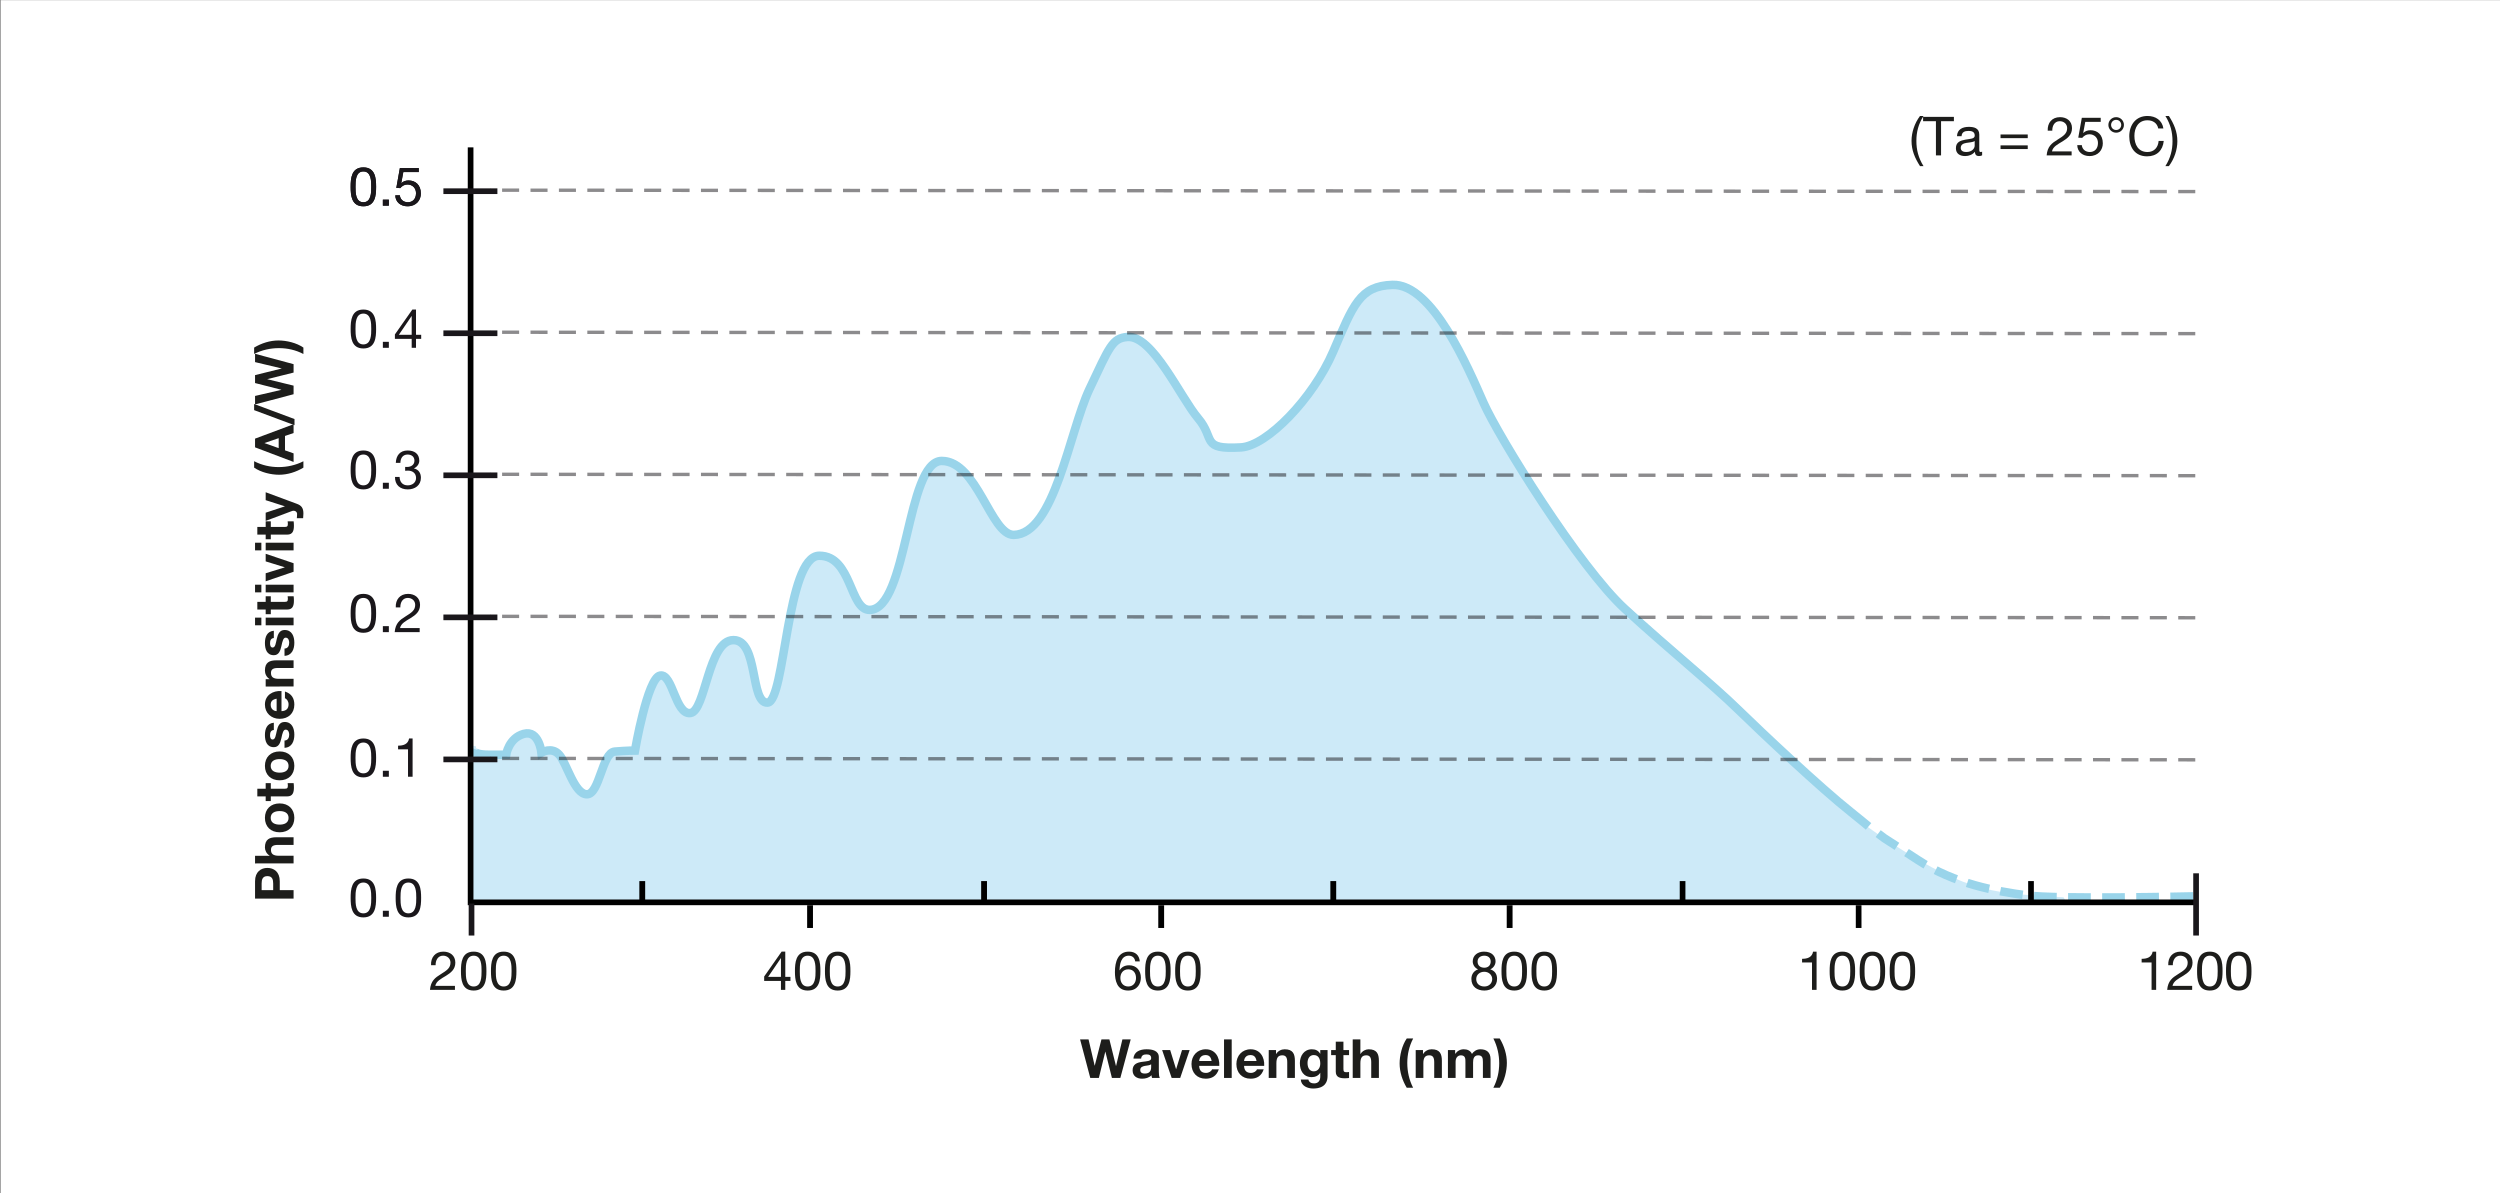 <?xml version="1.0" encoding="utf-8"?>
<!-- Generator: Adobe Illustrator 16.0.0, SVG Export Plug-In . SVG Version: 6.00 Build 0)  -->
<!DOCTYPE svg PUBLIC "-//W3C//DTD SVG 1.1//EN" "http://www.w3.org/Graphics/SVG/1.1/DTD/svg11.dtd">
<svg version="1.1" xmlns="http://www.w3.org/2000/svg" xmlns:xlink="http://www.w3.org/1999/xlink" x="0px" y="0px" width="880px"
	 height="420px" viewBox="0 0 880 420" enable-background="new 0 0 880 420" xml:space="preserve">
<rect x="0" y="0" width="880" height="420" fill="#808080" stroke="none"/>
<g id="Ebene_1">
	<rect x="0.25" y="0.063" fill="#FFFFFF" width="880" height="420"/>
</g>
<g id="Ebene_6">
	<g>
		<path fill="#CDEAF8" stroke="#CDEAF8" stroke-miterlimit="3.864" d="M167.066,262.7c0,0-0.888,2.203,5.334,2.203
			c6.223,0,6.223,0,6.223,0s0.887-5.878,6.219-7.345c5.335-1.467,6.223,6.61,6.223,6.61s3.56-2.199,6.221,0.734
			c2.674,2.929,5.336,13.933,9.783,13.933c4.445,0,5.332-14.667,9.778-15.036c4.441-0.368,7.127-0.368,7.127-0.368
			s4.425-25.665,8.872-26.403c4.446-0.732,5.332,13.938,10.666,13.202c5.336-0.733,6.229-25.667,15.112-25.667
			c8.891,0,5.804,22.37,12.025,22.004c6.226-0.371,6.643-51.702,18.196-51.702c11.558,0,10.646,19.263,17.804,19.066
			c13.327-0.371,12.875-52.438,25.318-52.438c12.442,0,17.282,26.141,25.33,26.037c14.357-0.188,19.552-36.304,26.66-51.338
			c7.114-15.037,8.033-17.896,13.341-18.336c8.883-0.734,18.662,21.271,24.886,28.604c6.22,7.333,0.789,11.101,15.113,10.268
			c9.193-0.536,25.346-17.236,32.451-33.738c7.111-16.502,9.356-23.101,20.884-23.468c14.108-0.45,26.671,29.336,32.005,41.438
			s33.769,57.938,49.772,72.602c16,14.667,30.229,26.037,40.008,35.57c8.885,8.663,29.868,31.895,39.029,38.094
			c0,0,5.069,4.146,14.433,10.216c27.523,17.851,37.181,17.478,60.216,18.887c18.051,1.103-560.767,0-560.767,0L167.066,262.7z"/>
		<path fill="none" stroke="#99D4EA" stroke-width="3" stroke-miterlimit="3.864" d="M166.603,263.457c0,0-0.888,2.2,5.337,2.2
			c6.221,0,6.221,0,6.221,0s0.887-5.874,6.221-7.339c5.334-1.468,6.221,6.604,6.221,6.604s3.562-2.2,6.224,0.734
			c2.671,2.935,5.333,13.936,9.778,13.936c4.447,0,5.334-14.668,9.781-15.036c4.443-0.366,7.127-0.366,7.127-0.366
			s4.425-25.667,8.871-26.401c4.446-0.735,5.333,13.934,10.669,13.198c5.334-0.733,6.225-25.668,15.108-25.668
			c8.892,0,5.806,22.371,12.027,22.003c6.226-0.369,6.642-51.701,18.196-51.701c11.557,0,10.646,19.265,17.802,19.064
			c13.329-0.366,12.876-52.436,25.319-52.436c12.444,0,17.282,26.142,25.33,26.036c14.357-0.187,19.552-36.302,26.659-51.337
			c7.116-15.036,8.034-17.898,13.343-18.335c8.883-0.735,18.664,21.269,24.886,28.604c6.221,7.332,0.789,11.1,15.111,10.266
			c9.192-0.534,25.345-17.235,32.456-33.735c7.105-16.503,9.353-23.102,20.879-23.47c14.107-0.451,26.67,29.338,32.001,41.438
			c5.333,12.103,33.775,57.937,49.776,72.604c16.004,14.668,30.231,26.035,40.006,35.569c7.97,7.772,28.776,27.395,39.698,36.045
			c2.475,1.961,6.079,4.96,6.079,4.96"/>
		<path fill="none" stroke="#99D4EA" stroke-width="3" stroke-miterlimit="1" stroke-dasharray="8,4" d="M771.955,315.529
			c0,0-47.999,1.1-58.665-0.368c-10.67-1.466-25.234-3.941-38.224-12.467c-6.312-4.142-11.718-7.597-11.718-7.597l-3.801-2.841"/>
	</g>
</g>
<g id="Ebene_2">
	<g>
		<polyline fill="none" stroke="#000000" stroke-width="2" stroke-miterlimit="3.864" points="773.652,317.627 165.652,317.627 
			165.652,51.873 		"/>
		
			<line fill="#1A171B" stroke="#1A171B" stroke-width="2" stroke-miterlimit="3.864" x1="156.075" y1="267.314" x2="175.084" y2="267.314"/>
		
			<line fill="#1A171B" stroke="#1A171B" stroke-width="2" stroke-miterlimit="3.864" x1="156.075" y1="217.31" x2="175.084" y2="217.31"/>
		
			<line fill="#1A171B" stroke="#1A171B" stroke-width="2" stroke-miterlimit="3.864" x1="156.075" y1="167.307" x2="175.084" y2="167.307"/>
		<g>
			
				<line fill="#1A171B" stroke="#1A171B" stroke-width="2" stroke-miterlimit="3.864" x1="156.075" y1="117.305" x2="175.084" y2="117.305"/>
			
				<line fill="#1A171B" stroke="#1A171B" stroke-width="2" stroke-miterlimit="3.864" x1="156.075" y1="67.302" x2="175.084" y2="67.302"/>
		</g>
		
			<line fill="none" stroke="#1A171B" stroke-width="2" stroke-miterlimit="3.864" x1="773.021" y1="307.405" x2="773.021" y2="329.308"/>
		
			<line fill="none" stroke="#1A171B" stroke-width="2" stroke-miterlimit="3.864" x1="165.977" y1="318.04" x2="165.977" y2="329.308"/>
	</g>
	<g opacity="0.5">
		
			<line fill="none" stroke="#1A171B" stroke-width="1.2" stroke-dasharray="6,4" x1="772.735" y1="117.441" x2="172.596" y2="116.943"/>
		
			<line fill="none" stroke="#1A171B" stroke-width="1.2" stroke-dasharray="6,4" x1="772.735" y1="167.443" x2="172.596" y2="166.945"/>
		
			<line fill="none" stroke="#1A171B" stroke-width="1.2" stroke-dasharray="6,4" x1="772.735" y1="217.446" x2="172.596" y2="216.948"/>
		
			<line fill="none" stroke="#1A171B" stroke-width="1.2" stroke-dasharray="6,4" x1="772.735" y1="267.451" x2="172.596" y2="266.953"/>
		
			<line fill="none" stroke="#1A171B" stroke-width="1.2" stroke-dasharray="6,4" x1="772.735" y1="67.438" x2="172.596" y2="66.94"/>
	</g>
	<path fill="none" stroke="#000000" stroke-width="2.052" stroke-miterlimit="3.864" d="M226.075,310.145v7.998"/>
	
		<line fill="none" stroke="#000000" stroke-width="2.052" stroke-miterlimit="3.864" x1="469.313" y1="310.141" x2="469.313" y2="318.14"/>
	
		<line fill="none" stroke="#000000" stroke-width="2.052" stroke-miterlimit="3.864" x1="346.393" y1="310.141" x2="346.393" y2="318.14"/>
	
		<line fill="none" stroke="#000000" stroke-width="2.052" stroke-miterlimit="3.864" x1="408.74" y1="318.646" x2="408.74" y2="326.645"/>
	
		<line fill="none" stroke="#000000" stroke-width="2.052" stroke-miterlimit="3.864" x1="285.138" y1="318.646" x2="285.138" y2="326.645"/>
	<path fill="none" stroke="#B1B1B1" stroke-width="1.026" stroke-miterlimit="3.864" stroke-dasharray="4.104,4.104" d="
		M495.032,66.826"/>
	<path fill="none" stroke="#B1B1B1" stroke-width="1.026" stroke-miterlimit="3.864" stroke-dasharray="4.104,4.104" d="
		M495.032,316.65"/>
	<path fill="none" stroke="#000000" stroke-width="2" stroke-miterlimit="3.864" d="M592.267,310.141v7.999 M654.241,318.646v7.999"
		/>
	<path fill="none" stroke="#000000" stroke-width="2" stroke-miterlimit="3.864" d="M714.913,310.141v7.999"/>
	
		<line fill="none" stroke="#000000" stroke-width="2.052" stroke-miterlimit="3.864" x1="531.394" y1="318.646" x2="531.394" y2="326.645"/>
	<g>
		<path fill="#1A171B" d="M127.908,58.921c4.217,0,4.483,3.875,4.483,6.858c0,2.963-0.266,6.839-4.483,6.839
			s-4.483-3.875-4.483-6.839C123.424,62.796,123.69,58.921,127.908,58.921z M127.908,71.193c2.754,0,2.773-3.419,2.773-5.433
			c0-1.995-0.019-5.415-2.773-5.415s-2.773,3.42-2.773,5.415C125.134,67.774,125.153,71.193,127.908,71.193z"/>
		<path fill="#1A171B" d="M134.767,70.281h2.109v2.109h-2.109V70.281z"/>
		<path fill="#1A171B" d="M147.401,60.574h-5.433l-0.722,3.875l0.038,0.038c0.589-0.665,1.596-0.969,2.508-0.969
			c2.394,0,4.35,1.539,4.35,4.616c0,2.28-1.577,4.483-4.711,4.483c-2.337,0-4.237-1.425-4.293-3.856h1.615
			c0.095,1.387,1.216,2.432,2.831,2.432c1.539,0,2.85-1.045,2.85-3.191c0-1.786-1.235-3.059-3.04-3.059
			c-1.026,0-1.881,0.513-2.508,1.272l-1.387-0.076l1.254-6.991h6.649V60.574z"/>
	</g>
	<g>
		<path fill="#1A171B" d="M127.908,108.962c4.217,0,4.483,3.875,4.483,6.858c0,2.963-0.266,6.839-4.483,6.839
			s-4.483-3.875-4.483-6.839C123.424,112.837,123.69,108.962,127.908,108.962z M127.908,121.234c2.754,0,2.773-3.419,2.773-5.433
			c0-1.995-0.019-5.415-2.773-5.415s-2.773,3.42-2.773,5.415C125.134,117.815,125.153,121.234,127.908,121.234z"/>
		<path fill="#1A171B" d="M134.767,120.322h2.109v2.109h-2.109V120.322z"/>
		<path fill="#1A171B" d="M146.433,117.853h1.824v1.425h-1.824v3.153h-1.52v-3.153h-5.908v-1.558l6.136-8.758h1.292V117.853z
			 M144.913,117.853v-6.592h-0.038l-4.483,6.592H144.913z"/>
	</g>
	<g>
		<path fill="#1A171B" d="M127.908,58.921c4.217,0,4.483,3.875,4.483,6.858c0,2.963-0.266,6.839-4.483,6.839
			s-4.483-3.875-4.483-6.839C123.424,62.796,123.69,58.921,127.908,58.921z M127.908,71.193c2.754,0,2.773-3.419,2.773-5.433
			c0-1.995-0.019-5.415-2.773-5.415s-2.773,3.42-2.773,5.415C125.134,67.774,125.153,71.193,127.908,71.193z"/>
		<path fill="#1A171B" d="M134.767,70.281h2.109v2.109h-2.109V70.281z"/>
		<path fill="#1A171B" d="M147.401,60.574h-5.433l-0.722,3.875l0.038,0.038c0.589-0.665,1.596-0.969,2.508-0.969
			c2.394,0,4.35,1.539,4.35,4.616c0,2.28-1.577,4.483-4.711,4.483c-2.337,0-4.237-1.425-4.293-3.856h1.615
			c0.095,1.387,1.216,2.432,2.831,2.432c1.539,0,2.85-1.045,2.85-3.191c0-1.786-1.235-3.059-3.04-3.059
			c-1.026,0-1.881,0.513-2.508,1.272l-1.387-0.076l1.254-6.991h6.649V60.574z"/>
	</g>
	<g>
		<path fill="#1A171B" d="M127.908,209.044c4.217,0,4.483,3.875,4.483,6.858c0,2.963-0.266,6.839-4.483,6.839
			s-4.483-3.875-4.483-6.839C123.424,212.919,123.69,209.044,127.908,209.044z M127.908,221.316c2.754,0,2.773-3.419,2.773-5.433
			c0-1.995-0.019-5.415-2.773-5.415s-2.773,3.42-2.773,5.415C125.134,217.897,125.153,221.316,127.908,221.316z"/>
		<path fill="#1A171B" d="M134.767,220.404h2.109v2.109h-2.109V220.404z"/>
		<path fill="#1A171B" d="M139.309,213.813c-0.133-2.736,1.482-4.769,4.331-4.769c2.356,0,4.218,1.368,4.218,3.875
			c0,2.375-1.596,3.572-3.268,4.617c-1.691,1.026-3.458,1.88-3.781,3.552h6.915v1.425h-8.795c0.266-3.191,1.88-4.332,3.78-5.509
			c2.28-1.406,3.438-2.242,3.438-4.104c0-1.462-1.178-2.432-2.603-2.432c-1.881,0-2.679,1.729-2.622,3.344H139.309z"/>
	</g>
	<g>
		<path fill="#1A171B" d="M127.908,158.572c4.217,0,4.483,3.875,4.483,6.858c0,2.963-0.266,6.839-4.483,6.839
			s-4.483-3.875-4.483-6.839C123.424,162.447,123.69,158.572,127.908,158.572z M127.908,170.844c2.754,0,2.773-3.419,2.773-5.433
			c0-1.995-0.019-5.415-2.773-5.415s-2.773,3.42-2.773,5.415C125.134,167.425,125.153,170.844,127.908,170.844z"/>
		<path fill="#1A171B" d="M134.767,169.932h2.109v2.109h-2.109V169.932z"/>
		<path fill="#1A171B" d="M142.614,164.347c0.247,0.019,0.475,0.019,0.703,0.019c1.368,0,2.564-0.741,2.564-2.204
			c0-1.406-1.026-2.166-2.394-2.166c-1.767,0-2.526,1.349-2.545,2.926h-1.615c0.095-2.564,1.463-4.351,4.16-4.351
			c2.337,0,4.104,1.121,4.104,3.61c0,1.178-0.836,2.204-1.862,2.678v0.038c1.634,0.361,2.432,1.653,2.432,3.268
			c0,2.698-2.108,4.104-4.635,4.104c-2.735,0-4.541-1.615-4.483-4.388h1.615c0.057,1.748,1.026,2.963,2.869,2.963
			c1.577,0,2.926-0.969,2.926-2.603c0-1.691-1.273-2.583-2.869-2.583c-0.323,0-0.665,0.019-0.969,0.057V164.347z"/>
	</g>
	<g>
		<path fill="#1A171B" d="M127.908,259.947c4.217,0,4.483,3.876,4.483,6.859c0,2.963-0.266,6.838-4.483,6.838
			s-4.483-3.875-4.483-6.838C123.424,263.823,123.69,259.947,127.908,259.947z M127.908,272.221c2.754,0,2.773-3.42,2.773-5.434
			c0-1.994-0.019-5.414-2.773-5.414s-2.773,3.42-2.773,5.414C125.134,268.801,125.153,272.221,127.908,272.221z"/>
		<path fill="#1A171B" d="M134.767,271.309h2.109v2.108h-2.109V271.309z"/>
		<path fill="#1A171B" d="M145.236,273.417h-1.615v-9.65h-3.496v-1.292c1.843,0,3.514-0.494,3.875-2.527h1.235V273.417z"/>
	</g>
	<g>
		<path fill="#1A171B" d="M127.908,309.229c4.217,0,4.483,3.875,4.483,6.857c0,2.964-0.266,6.84-4.483,6.84s-4.483-3.876-4.483-6.84
			C123.424,313.104,123.69,309.229,127.908,309.229z M127.908,321.5c2.754,0,2.773-3.419,2.773-5.433
			c0-1.995-0.019-5.415-2.773-5.415s-2.773,3.42-2.773,5.415C125.134,318.081,125.153,321.5,127.908,321.5z"/>
		<path fill="#1A171B" d="M134.767,320.588h2.109v2.109h-2.109V320.588z"/>
		<path fill="#1A171B" d="M143.754,309.229c4.217,0,4.483,3.875,4.483,6.857c0,2.964-0.266,6.84-4.483,6.84s-4.483-3.876-4.483-6.84
			C139.271,313.104,139.537,309.229,143.754,309.229z M143.754,321.5c2.754,0,2.773-3.419,2.773-5.433
			c0-1.995-0.019-5.415-2.773-5.415s-2.773,3.42-2.773,5.415C140.98,318.081,141,321.5,143.754,321.5z"/>
	</g>
	<g>
		<path fill="#1D1D1B" d="M151.727,339.743c-0.133-2.735,1.482-4.768,4.331-4.768c2.356,0,4.218,1.367,4.218,3.875
			c0,2.375-1.596,3.571-3.268,4.616c-1.691,1.026-3.458,1.881-3.781,3.553h6.915v1.425h-8.795c0.266-3.191,1.88-4.331,3.78-5.509
			c2.28-1.406,3.438-2.242,3.438-4.104c0-1.463-1.178-2.432-2.603-2.432c-1.881,0-2.679,1.729-2.622,3.343H151.727z"/>
		<path fill="#1D1D1B" d="M166.736,334.976c4.217,0,4.483,3.875,4.483,6.857c0,2.964-0.266,6.839-4.483,6.839
			s-4.483-3.875-4.483-6.839C162.252,338.851,162.519,334.976,166.736,334.976z M166.736,347.247c2.754,0,2.773-3.419,2.773-5.433
			c0-1.995-0.019-5.414-2.773-5.414s-2.773,3.419-2.773,5.414C163.962,343.828,163.981,347.247,166.736,347.247z"/>
		<path fill="#1D1D1B" d="M177.3,334.976c4.217,0,4.483,3.875,4.483,6.857c0,2.964-0.266,6.839-4.483,6.839
			s-4.483-3.875-4.483-6.839C172.816,338.851,173.083,334.976,177.3,334.976z M177.3,347.247c2.754,0,2.773-3.419,2.773-5.433
			c0-1.995-0.019-5.414-2.773-5.414s-2.773,3.419-2.773,5.414C174.526,343.828,174.545,347.247,177.3,347.247z"/>
	</g>
	<g>
		<path fill="#1D1D1B" d="M276.415,343.866h1.823v1.425h-1.823v3.153h-1.52v-3.153h-5.908v-1.558l6.136-8.758h1.292V343.866z
			 M274.896,343.866v-6.592h-0.038l-4.483,6.592H274.896z"/>
		<path fill="#1D1D1B" d="M284.301,334.976c4.218,0,4.483,3.875,4.483,6.857c0,2.964-0.266,6.839-4.483,6.839
			s-4.483-3.875-4.483-6.839C279.817,338.851,280.083,334.976,284.301,334.976z M284.301,347.247c2.755,0,2.773-3.419,2.773-5.433
			c0-1.995-0.019-5.414-2.773-5.414s-2.773,3.419-2.773,5.414C281.527,343.828,281.546,347.247,284.301,347.247z"/>
		<path fill="#1D1D1B" d="M294.865,334.976c4.218,0,4.483,3.875,4.483,6.857c0,2.964-0.266,6.839-4.483,6.839
			s-4.483-3.875-4.483-6.839C290.382,338.851,290.647,334.976,294.865,334.976z M294.865,347.247c2.755,0,2.773-3.419,2.773-5.433
			c0-1.995-0.019-5.414-2.773-5.414s-2.773,3.419-2.773,5.414C292.092,343.828,292.11,347.247,294.865,347.247z"/>
	</g>
	<g>
		<path fill="#1D1D1B" d="M394.36,379.436h-2.963l-2.299-9.232h-0.038l-2.261,9.232h-3.021l-3.59-13.564h2.982l2.146,9.232h0.038
			l2.356-9.232h2.792l2.318,9.346h0.038l2.223-9.346h2.925L394.36,379.436z"/>
		<path fill="#1D1D1B" d="M398.979,372.635c0.151-2.527,2.412-3.287,4.616-3.287c1.957,0,4.313,0.438,4.313,2.793v5.109
			c0,0.893,0.095,1.785,0.342,2.186h-2.735c-0.096-0.305-0.171-0.627-0.19-0.951c-0.854,0.895-2.108,1.217-3.306,1.217
			c-1.861,0-3.344-0.932-3.344-2.945c0-2.223,1.672-2.754,3.344-2.982c1.653-0.246,3.191-0.189,3.191-1.291
			c0-1.158-0.798-1.33-1.747-1.33c-1.026,0-1.691,0.418-1.786,1.482H398.979z M405.209,374.629c-0.455,0.398-1.405,0.418-2.241,0.57
			c-0.836,0.17-1.596,0.455-1.596,1.443c0,1.006,0.778,1.254,1.652,1.254c2.109,0,2.185-1.672,2.185-2.262V374.629z"/>
		<path fill="#1D1D1B" d="M415.432,379.436h-3.002l-3.362-9.822h2.831l2.07,6.707h0.038l2.07-6.707h2.679L415.432,379.436z"/>
		<path fill="#1D1D1B" d="M422.101,375.18c0.076,1.709,0.913,2.488,2.413,2.488c1.084,0,1.957-0.664,2.129-1.273h2.373
			c-0.76,2.318-2.373,3.307-4.596,3.307c-3.097,0-5.016-2.127-5.016-5.168c0-2.943,2.033-5.186,5.016-5.186
			c3.344,0,4.957,2.811,4.768,5.832H422.101z M426.49,373.471c-0.248-1.369-0.836-2.09-2.146-2.09c-1.711,0-2.205,1.33-2.243,2.09
			H426.49z"/>
		<path fill="#1D1D1B" d="M430.859,365.871h2.699v13.564h-2.699V365.871z"/>
		<path fill="#1D1D1B" d="M437.908,375.18c0.076,1.709,0.912,2.488,2.414,2.488c1.082,0,1.957-0.664,2.127-1.273h2.375
			c-0.76,2.318-2.375,3.307-4.598,3.307c-3.096,0-5.016-2.127-5.016-5.168c0-2.943,2.033-5.186,5.016-5.186
			c3.344,0,4.959,2.811,4.768,5.832H437.908z M442.297,373.471c-0.246-1.369-0.836-2.09-2.146-2.09c-1.709,0-2.203,1.33-2.242,2.09
			H442.297z"/>
		<path fill="#1D1D1B" d="M446.592,369.613h2.564v1.367h0.057c0.684-1.102,1.861-1.633,3.002-1.633c2.869,0,3.59,1.615,3.59,4.047
			v6.041h-2.697v-5.547c0-1.615-0.475-2.414-1.729-2.414c-1.463,0-2.09,0.818-2.09,2.813v5.148h-2.697V369.613z"/>
		<path fill="#1D1D1B" d="M467.301,378.809c0,1.615-0.57,4.35-5.092,4.35c-1.938,0-4.199-0.912-4.332-3.152h2.68
			c0.246,1.006,1.063,1.348,2.014,1.348c1.5,0,2.184-1.025,2.164-2.432v-1.291h-0.037c-0.588,1.025-1.768,1.52-2.945,1.52
			c-2.943,0-4.197-2.242-4.197-4.939c0-2.545,1.463-4.863,4.217-4.863c1.293,0,2.279,0.438,2.926,1.576h0.037v-1.311h2.566V378.809z
			 M464.734,374.4c0-1.596-0.551-3.02-2.297-3.02c-1.521,0-2.186,1.33-2.186,2.791c0,1.406,0.531,2.945,2.186,2.945
			C463.975,377.117,464.734,375.807,464.734,374.4z"/>
		<path fill="#1D1D1B" d="M472.887,369.613h1.977v1.805h-1.977v4.863c0,0.912,0.229,1.141,1.141,1.141
			c0.285,0,0.551-0.02,0.836-0.076v2.107c-0.457,0.076-1.045,0.096-1.576,0.096c-1.654,0-3.098-0.379-3.098-2.336v-5.795h-1.633
			v-1.805h1.633v-2.945h2.697V369.613z"/>
		<path fill="#1D1D1B" d="M476.154,365.871h2.699v5.109h0.057c0.684-1.102,1.861-1.633,2.869-1.633c2.867,0,3.59,1.615,3.59,4.047
			v6.041h-2.697v-5.547c0-1.615-0.475-2.414-1.729-2.414c-1.463,0-2.09,0.818-2.09,2.813v5.148h-2.699V365.871z"/>
		<path fill="#1D1D1B" d="M497.434,365.549c-1.404,2.678-2.07,5.66-2.07,8.605c0,3.002,0.646,6.002,2.053,8.738h-2.242
			c-1.559-2.584-2.508-5.586-2.508-8.549c0-2.83,0.836-6.383,2.508-8.795H497.434z"/>
		<path fill="#1D1D1B" d="M498.328,369.613h2.564v1.367h0.057c0.684-1.102,1.861-1.633,3.002-1.633c2.869,0,3.59,1.615,3.59,4.047
			v6.041h-2.697v-5.547c0-1.615-0.475-2.414-1.729-2.414c-1.463,0-2.09,0.818-2.09,2.813v5.148h-2.697V369.613z"/>
		<path fill="#1D1D1B" d="M509.67,369.613h2.547v1.33h0.037c0.703-1.008,1.729-1.596,3.002-1.596c1.234,0,2.336,0.455,2.869,1.633
			c0.57-0.854,1.596-1.633,2.963-1.633c2.09,0,3.59,0.969,3.59,3.514v6.574h-2.697v-5.566c0-1.311-0.113-2.395-1.652-2.395
			c-1.52,0-1.805,1.254-1.805,2.488v5.473h-2.697v-5.51c0-1.141,0.076-2.451-1.635-2.451c-0.531,0-1.822,0.342-1.822,2.262v5.699
			h-2.699V369.613z"/>
		<path fill="#1D1D1B" d="M525.65,382.893c1.404-2.66,2.07-5.643,2.07-8.586c0-3.002-0.646-6.004-2.053-8.758h2.242
			c1.559,2.602,2.508,5.604,2.508,8.566c0,2.832-0.836,6.383-2.508,8.777H525.65z"/>
	</g>
	<g>
		<path fill="#1D1D1B" d="M399.596,338.414c-0.152-1.216-0.988-2.014-2.261-2.014c-2.755,0-3.191,3.039-3.268,5.11l0.038,0.038
			c0.76-1.235,1.899-1.768,3.362-1.768c2.583,0,4.122,1.881,4.122,4.37c0,1.956-1.102,4.521-4.502,4.521
			c-3.989,0-4.636-3.647-4.636-6.478c0-3.704,1.121-7.219,4.958-7.219c2.223,0,3.61,1.254,3.8,3.438H399.596z M394.371,344.246
			c0,1.672,1.025,3.001,2.793,3.001c1.747,0,2.716-1.387,2.716-2.982c0-1.672-0.873-3.059-2.716-3.059
			C395.359,341.206,394.371,342.556,394.371,344.246z"/>
		<path fill="#1D1D1B" d="M407.576,334.976c4.218,0,4.483,3.875,4.483,6.857c0,2.964-0.266,6.839-4.483,6.839
			s-4.483-3.875-4.483-6.839C403.093,338.851,403.358,334.976,407.576,334.976z M407.576,347.247c2.755,0,2.773-3.419,2.773-5.433
			c0-1.995-0.019-5.414-2.773-5.414s-2.773,3.419-2.773,5.414C404.803,343.828,404.821,347.247,407.576,347.247z"/>
		<path fill="#1D1D1B" d="M418.141,334.976c4.218,0,4.483,3.875,4.483,6.857c0,2.964-0.266,6.839-4.483,6.839
			s-4.483-3.875-4.483-6.839C413.657,338.851,413.923,334.976,418.141,334.976z M418.141,347.247c2.755,0,2.773-3.419,2.773-5.433
			c0-1.995-0.019-5.414-2.773-5.414s-2.773,3.419-2.773,5.414C415.367,343.828,415.386,347.247,418.141,347.247z"/>
	</g>
	<g>
		<path fill="#1D1D1B" d="M522.35,334.976c2.945,0,4.084,1.729,4.084,3.438c0,1.196-0.76,2.299-1.861,2.792
			c1.615,0.514,2.395,1.691,2.395,3.363c0,2.603-1.977,4.103-4.465,4.103c-2.584,0-4.578-1.349-4.578-4.103
			c0-1.597,0.855-2.831,2.355-3.363c-1.121-0.456-1.881-1.576-1.881-2.792C518.398,336.191,520.279,334.976,522.35,334.976z
			 M522.502,347.247c1.615,0,2.754-1.12,2.754-2.621c0-1.463-1.254-2.564-2.773-2.564c-1.596,0-2.85,1.025-2.85,2.583
			C519.633,346.26,520.83,347.247,522.502,347.247z M522.502,340.637c1.273,0,2.223-0.798,2.223-2.166
			c0-1.349-0.949-2.07-2.262-2.07c-1.291,0-2.355,0.722-2.355,2.07C520.107,339.952,521.172,340.637,522.502,340.637z"/>
		<path fill="#1D1D1B" d="M533.01,334.976c4.217,0,4.482,3.875,4.482,6.857c0,2.964-0.266,6.839-4.482,6.839
			c-4.219,0-4.484-3.875-4.484-6.839C528.525,338.851,528.791,334.976,533.01,334.976z M533.01,347.247
			c2.754,0,2.773-3.419,2.773-5.433c0-1.995-0.02-5.414-2.773-5.414c-2.756,0-2.773,3.419-2.773,5.414
			C530.236,343.828,530.254,347.247,533.01,347.247z"/>
		<path fill="#1D1D1B" d="M543.574,334.976c4.217,0,4.482,3.875,4.482,6.857c0,2.964-0.266,6.839-4.482,6.839
			c-4.219,0-4.484-3.875-4.484-6.839C539.09,338.851,539.355,334.976,543.574,334.976z M543.574,347.247
			c2.754,0,2.773-3.419,2.773-5.433c0-1.995-0.02-5.414-2.773-5.414c-2.756,0-2.773,3.419-2.773,5.414
			C540.801,343.828,540.818,347.247,543.574,347.247z"/>
	</g>
	<g>
		<path fill="#1D1D1B" d="M639.438,348.444h-1.613v-9.65h-3.496v-1.292c1.842,0,3.514-0.494,3.875-2.526h1.234V348.444z"/>
		<path fill="#1D1D1B" d="M648.521,334.976c4.217,0,4.482,3.875,4.482,6.857c0,2.964-0.266,6.839-4.482,6.839
			c-4.219,0-4.484-3.875-4.484-6.839C644.037,338.851,644.303,334.976,648.521,334.976z M648.521,347.247
			c2.754,0,2.773-3.419,2.773-5.433c0-1.995-0.02-5.414-2.773-5.414c-2.756,0-2.773,3.419-2.773,5.414
			C645.748,343.828,645.766,347.247,648.521,347.247z"/>
		<path fill="#1D1D1B" d="M659.086,334.976c4.217,0,4.482,3.875,4.482,6.857c0,2.964-0.266,6.839-4.482,6.839
			c-4.219,0-4.484-3.875-4.484-6.839C654.602,338.851,654.867,334.976,659.086,334.976z M659.086,347.247
			c2.754,0,2.773-3.419,2.773-5.433c0-1.995-0.02-5.414-2.773-5.414c-2.756,0-2.773,3.419-2.773,5.414
			C656.313,343.828,656.33,347.247,659.086,347.247z"/>
		<path fill="#1D1D1B" d="M669.65,334.976c4.217,0,4.482,3.875,4.482,6.857c0,2.964-0.266,6.839-4.482,6.839
			c-4.219,0-4.484-3.875-4.484-6.839C665.166,338.851,665.432,334.976,669.65,334.976z M669.65,347.247
			c2.754,0,2.773-3.419,2.773-5.433c0-1.995-0.02-5.414-2.773-5.414c-2.756,0-2.773,3.419-2.773,5.414
			C666.877,343.828,666.895,347.247,669.65,347.247z"/>
	</g>
	<g>
		<path fill="#1D1D1B" d="M758.967,348.444h-1.614v-9.65h-3.496v-1.292c1.843,0,3.515-0.494,3.876-2.526h1.234V348.444z"/>
		<path fill="#1D1D1B" d="M763.225,339.743c-0.133-2.735,1.481-4.768,4.331-4.768c2.355,0,4.218,1.367,4.218,3.875
			c0,2.375-1.596,3.571-3.268,4.616c-1.69,1.026-3.458,1.881-3.78,3.553h6.915v1.425h-8.796c0.266-3.191,1.881-4.331,3.78-5.509
			c2.279-1.406,3.438-2.242,3.438-4.104c0-1.463-1.178-2.432-2.603-2.432c-1.881,0-2.679,1.729-2.622,3.343H763.225z"/>
		<path fill="#1D1D1B" d="M777.854,334.976c4.218,0,4.483,3.875,4.483,6.857c0,2.964-0.266,6.839-4.483,6.839
			s-4.483-3.875-4.483-6.839C773.371,338.851,773.637,334.976,777.854,334.976z M777.854,347.247c2.755,0,2.773-3.419,2.773-5.433
			c0-1.995-0.019-5.414-2.773-5.414s-2.773,3.419-2.773,5.414C775.081,343.828,775.1,347.247,777.854,347.247z"/>
		<path fill="#1D1D1B" d="M788.039,334.976c4.218,0,4.483,3.875,4.483,6.857c0,2.964-0.266,6.839-4.483,6.839
			s-4.483-3.875-4.483-6.839C783.556,338.851,783.821,334.976,788.039,334.976z M788.039,347.247c2.755,0,2.773-3.419,2.773-5.433
			c0-1.995-0.019-5.414-2.773-5.414s-2.773,3.419-2.773,5.414C785.266,343.828,785.284,347.247,788.039,347.247z"/>
	</g>
	<g>
		<path fill="#1D1D1B" d="M89.777,316.316v-6.117c0-3.381,2.146-4.691,4.35-4.691c2.204,0,4.351,1.311,4.351,4.691v3.135h4.863
			v2.982H89.777z M96.16,313.334v-2.317c0-1.388-0.304-2.622-2.033-2.622c-1.729,0-2.032,1.234-2.032,2.622v2.317H96.16z"/>
		<path fill="#1D1D1B" d="M89.777,303.929v-2.698h5.11v-0.057c-1.102-0.684-1.634-1.861-1.634-2.868
			c0-2.868,1.615-3.591,4.046-3.591h6.041v2.697h-5.547c-1.615,0-2.413,0.476-2.413,1.729c0,1.462,0.817,2.089,2.812,2.089h5.148
			v2.698H89.777z"/>
		<path fill="#1D1D1B" d="M93.253,287.895c0-3.098,2.052-5.092,5.186-5.092c3.116,0,5.167,1.994,5.167,5.092
			c0,3.076-2.052,5.072-5.167,5.072C95.305,292.967,93.253,290.971,93.253,287.895z M101.574,287.895
			c0-1.844-1.577-2.395-3.135-2.395c-1.577,0-3.153,0.551-3.153,2.395c0,1.823,1.577,2.374,3.153,2.374
			C99.997,290.269,101.574,289.718,101.574,287.895z"/>
		<path fill="#1D1D1B" d="M93.519,277.634v-1.976h1.805v1.976h4.863c0.912,0,1.14-0.228,1.14-1.14c0-0.285-0.019-0.551-0.076-0.836
			h2.109c0.076,0.455,0.095,1.045,0.095,1.576c0,1.653-0.38,3.098-2.336,3.098h-5.794v1.633h-1.805v-1.633h-2.944v-2.698H93.519z"/>
		<path fill="#1D1D1B" d="M93.253,269.598c0-3.098,2.052-5.092,5.186-5.092c3.116,0,5.167,1.994,5.167,5.092
			c0,3.076-2.052,5.072-5.167,5.072C95.305,274.67,93.253,272.674,93.253,269.598z M101.574,269.598
			c0-1.844-1.577-2.395-3.135-2.395c-1.577,0-3.153,0.551-3.153,2.395c0,1.823,1.577,2.374,3.153,2.374
			C99.997,271.972,101.574,271.421,101.574,269.598z"/>
		<path fill="#1D1D1B" d="M100.149,260.666c1.178-0.019,1.653-1.006,1.653-2.07c0-0.779-0.304-1.767-1.254-1.767
			c-0.817,0-1.102,1.121-1.52,3.059c-0.342,1.558-0.893,3.116-2.622,3.116c-2.507,0-3.153-2.166-3.153-4.275
			c0-2.146,0.722-4.122,3.134-4.331v2.565c-1.045,0.075-1.33,0.873-1.33,1.842c0,0.608,0.114,1.501,0.912,1.501
			c0.969,0,1.102-1.52,1.463-3.059c0.361-1.577,0.931-3.115,2.755-3.115c2.583,0,3.419,2.241,3.419,4.483
			c0,2.279-0.855,4.502-3.458,4.616V260.666z"/>
		<path fill="#1D1D1B" d="M99.085,250.331c1.71-0.076,2.489-0.912,2.489-2.413c0-1.083-0.665-1.957-1.273-2.128v-2.375
			c2.318,0.76,3.306,2.375,3.306,4.597c0,3.097-2.128,5.016-5.167,5.016c-2.944,0-5.186-2.033-5.186-5.016
			c0-3.343,2.812-4.958,5.832-4.768V250.331z M97.375,245.943c-1.368,0.247-2.089,0.836-2.089,2.146c0,1.71,1.33,2.204,2.089,2.242
			V245.943z"/>
		<path fill="#1D1D1B" d="M93.519,241.648v-2.564h1.368v-0.057c-1.102-0.684-1.634-1.862-1.634-3.001c0-2.869,1.615-3.59,4.046-3.59
			h6.041v2.697h-5.547c-1.615,0-2.413,0.475-2.413,1.729c0,1.462,0.817,2.089,2.812,2.089h5.148v2.698H93.519z"/>
		<path fill="#1D1D1B" d="M100.149,228.292c1.178-0.019,1.653-1.007,1.653-2.07c0-0.779-0.304-1.767-1.254-1.767
			c-0.817,0-1.102,1.121-1.52,3.059c-0.342,1.558-0.893,3.116-2.622,3.116c-2.507,0-3.153-2.166-3.153-4.274
			c0-2.146,0.722-4.123,3.134-4.332v2.565c-1.045,0.076-1.33,0.874-1.33,1.843c0,0.608,0.114,1.5,0.912,1.5
			c0.969,0,1.102-1.52,1.463-3.059c0.361-1.577,0.931-3.115,2.755-3.115c2.583,0,3.419,2.242,3.419,4.483
			c0,2.28-0.855,4.502-3.458,4.617V228.292z"/>
		<path fill="#1D1D1B" d="M92,217.405v2.697h-2.223v-2.697H92z M93.519,220.102v-2.697h9.822v2.697H93.519z"/>
		<path fill="#1D1D1B" d="M93.519,211.857v-1.976h1.805v1.976h4.863c0.912,0,1.14-0.228,1.14-1.14c0-0.285-0.019-0.551-0.076-0.836
			h2.109c0.076,0.456,0.095,1.045,0.095,1.577c0,1.653-0.38,3.097-2.336,3.097h-5.794v1.634h-1.805v-1.634h-2.944v-2.698H93.519z"/>
		<path fill="#1D1D1B" d="M92,205.815v2.697h-2.223v-2.697H92z M93.519,208.513v-2.697h9.822v2.697H93.519z"/>
		<path fill="#1D1D1B" d="M103.341,198.253v3.001l-9.822,3.362v-2.831l6.706-2.07v-0.038l-6.706-2.071v-2.679L103.341,198.253z"/>
		<path fill="#1D1D1B" d="M92,191.034v2.697h-2.223v-2.697H92z M93.519,193.731v-2.697h9.822v2.697H93.519z"/>
		<path fill="#1D1D1B" d="M93.519,185.485v-1.976h1.805v1.976h4.863c0.912,0,1.14-0.228,1.14-1.14c0-0.285-0.019-0.551-0.076-0.836
			h2.109c0.076,0.456,0.095,1.045,0.095,1.577c0,1.653-0.38,3.097-2.336,3.097h-5.794v1.634h-1.805v-1.634h-2.944v-2.698H93.519z"/>
		<path fill="#1D1D1B" d="M104.576,177.373c1.577,0.589,2.223,1.52,2.223,3.381c0,0.551-0.038,1.102-0.095,1.653h-2.223
			c0.038-0.513,0.114-1.045,0.095-1.577c-0.095-0.931-1.064-1.235-1.843-0.931l-9.214,3.457v-2.887l6.725-2.223v-0.038l-6.725-2.147
			v-2.792L104.576,177.373z"/>
		<path fill="#1D1D1B" d="M89.454,162.344c2.678,1.406,5.661,2.071,8.605,2.071c3.001,0,6.003-0.646,8.739-2.052v2.242
			c-2.583,1.558-5.585,2.508-8.549,2.508c-2.831,0-6.383-0.836-8.795-2.508V162.344z"/>
		<path fill="#1D1D1B" d="M89.777,157.461v-3.059l13.564-5.072v3.097l-3.021,1.026v5.072l3.021,1.064v3.021L89.777,157.461z
			 M98.098,157.746v-3.514l-4.978,1.709v0.038L98.098,157.746z"/>
		<path fill="#1D1D1B" d="M89.454,144.37v-2.166l14.209,5.3v2.166L89.454,144.37z"/>
		<path fill="#1D1D1B" d="M103.341,128.184v2.964l-9.232,2.298v0.038l9.232,2.261v3.021l-13.564,3.59v-2.982l9.232-2.146v-0.038
			l-9.232-2.356v-2.792l9.347-2.317v-0.038l-9.347-2.223v-2.926L103.341,128.184z"/>
		<path fill="#1D1D1B" d="M106.798,124.61c-2.66-1.406-5.642-2.07-8.587-2.07c-3.001,0-6.003,0.646-8.757,2.051v-2.242
			c2.603-1.558,5.604-2.507,8.567-2.507c2.831,0,6.383,0.836,8.777,2.507V124.61z"/>
	</g>
	<g>
		<path fill="#1D1D1B" d="M675.842,58.469c-1.824-2.85-2.982-5.566-2.982-8.891c0-2.964,1.045-6.175,2.982-8.758h1.234
			c-1.805,2.85-2.508,5.68-2.508,8.758c0,3.191,0.703,5.983,2.508,8.891H675.842z"/>
		<path fill="#1D1D1B" d="M681.447,42.664h-4.521v-1.521h10.848v1.521h-4.521v12.044h-1.805V42.664z"/>
		<path fill="#1D1D1B" d="M697.709,54.669c-0.285,0.171-0.646,0.266-1.158,0.266c-0.836,0-1.369-0.455-1.369-1.52
			c-0.893,1.045-2.09,1.52-3.457,1.52c-1.785,0-3.248-0.798-3.248-2.754c0-2.223,1.652-2.698,3.324-3.021
			c1.785-0.342,3.305-0.229,3.305-1.444c0-1.405-1.158-1.634-2.184-1.634c-1.367,0-2.375,0.418-2.451,1.862h-1.615
			c0.096-2.432,1.977-3.287,4.162-3.287c1.766,0,3.686,0.399,3.686,2.698v5.053c0,0.76,0,1.102,0.512,1.102
			c0.133,0,0.285-0.019,0.494-0.095V54.669z M695.088,49.635c-0.627,0.456-1.844,0.475-2.926,0.665
			c-1.064,0.189-1.977,0.569-1.977,1.767c0,1.063,0.912,1.443,1.9,1.443c2.127,0,3.002-1.329,3.002-2.223V49.635z"/>
		<path fill="#1D1D1B" d="M713.764,48.628h-9.574v-1.292h9.574V48.628z M704.189,51.174h9.574v1.292h-9.574V51.174z"/>
		<path fill="#1D1D1B" d="M720.795,46.006c-0.133-2.735,1.482-4.768,4.332-4.768c2.355,0,4.217,1.367,4.217,3.875
			c0,2.375-1.596,3.571-3.268,4.616c-1.689,1.026-3.457,1.881-3.779,3.553h6.914v1.425h-8.795c0.266-3.191,1.881-4.331,3.779-5.509
			c2.279-1.406,3.439-2.242,3.439-4.104c0-1.463-1.178-2.432-2.604-2.432c-1.881,0-2.678,1.729-2.621,3.343H720.795z"/>
		<path fill="#1D1D1B" d="M739.453,42.891h-5.434l-0.723,3.876l0.039,0.037c0.588-0.664,1.596-0.969,2.508-0.969
			c2.393,0,4.35,1.539,4.35,4.617c0,2.279-1.576,4.482-4.711,4.482c-2.336,0-4.236-1.425-4.293-3.856h1.613
			c0.096,1.388,1.217,2.432,2.832,2.432c1.539,0,2.85-1.044,2.85-3.191c0-1.785-1.236-3.059-3.041-3.059
			c-1.025,0-1.879,0.514-2.506,1.273l-1.389-0.076l1.254-6.991h6.65V42.891z"/>
		<path fill="#1D1D1B" d="M744.887,41.239c1.52,0,2.736,1.216,2.736,2.735s-1.217,2.735-2.736,2.735s-2.736-1.216-2.736-2.735
			S743.367,41.239,744.887,41.239z M744.887,45.76c1.121,0,1.785-0.894,1.785-1.786s-0.664-1.786-1.785-1.786
			s-1.785,0.894-1.785,1.786S743.766,45.76,744.887,45.76z"/>
		<path fill="#1D1D1B" d="M759.705,45.228c-0.379-1.919-1.918-2.888-3.799-2.888c-3.23,0-4.598,2.659-4.598,5.49
			c0,3.097,1.367,5.68,4.617,5.68c2.373,0,3.742-1.671,3.912-3.913h1.805c-0.342,3.382-2.449,5.434-5.869,5.434
			c-4.219,0-6.27-3.116-6.27-7.067c0-3.933,2.242-7.143,6.422-7.143c2.83,0,5.166,1.52,5.584,4.407H759.705z"/>
		<path fill="#1D1D1B" d="M762.215,58.469c1.805-2.85,2.508-5.681,2.508-8.758c0-3.191-0.703-5.984-2.508-8.891h1.234
			c1.824,2.85,2.982,5.566,2.982,8.891c0,2.964-1.045,6.174-2.982,8.758H762.215z"/>
	</g>
</g>
</svg>
